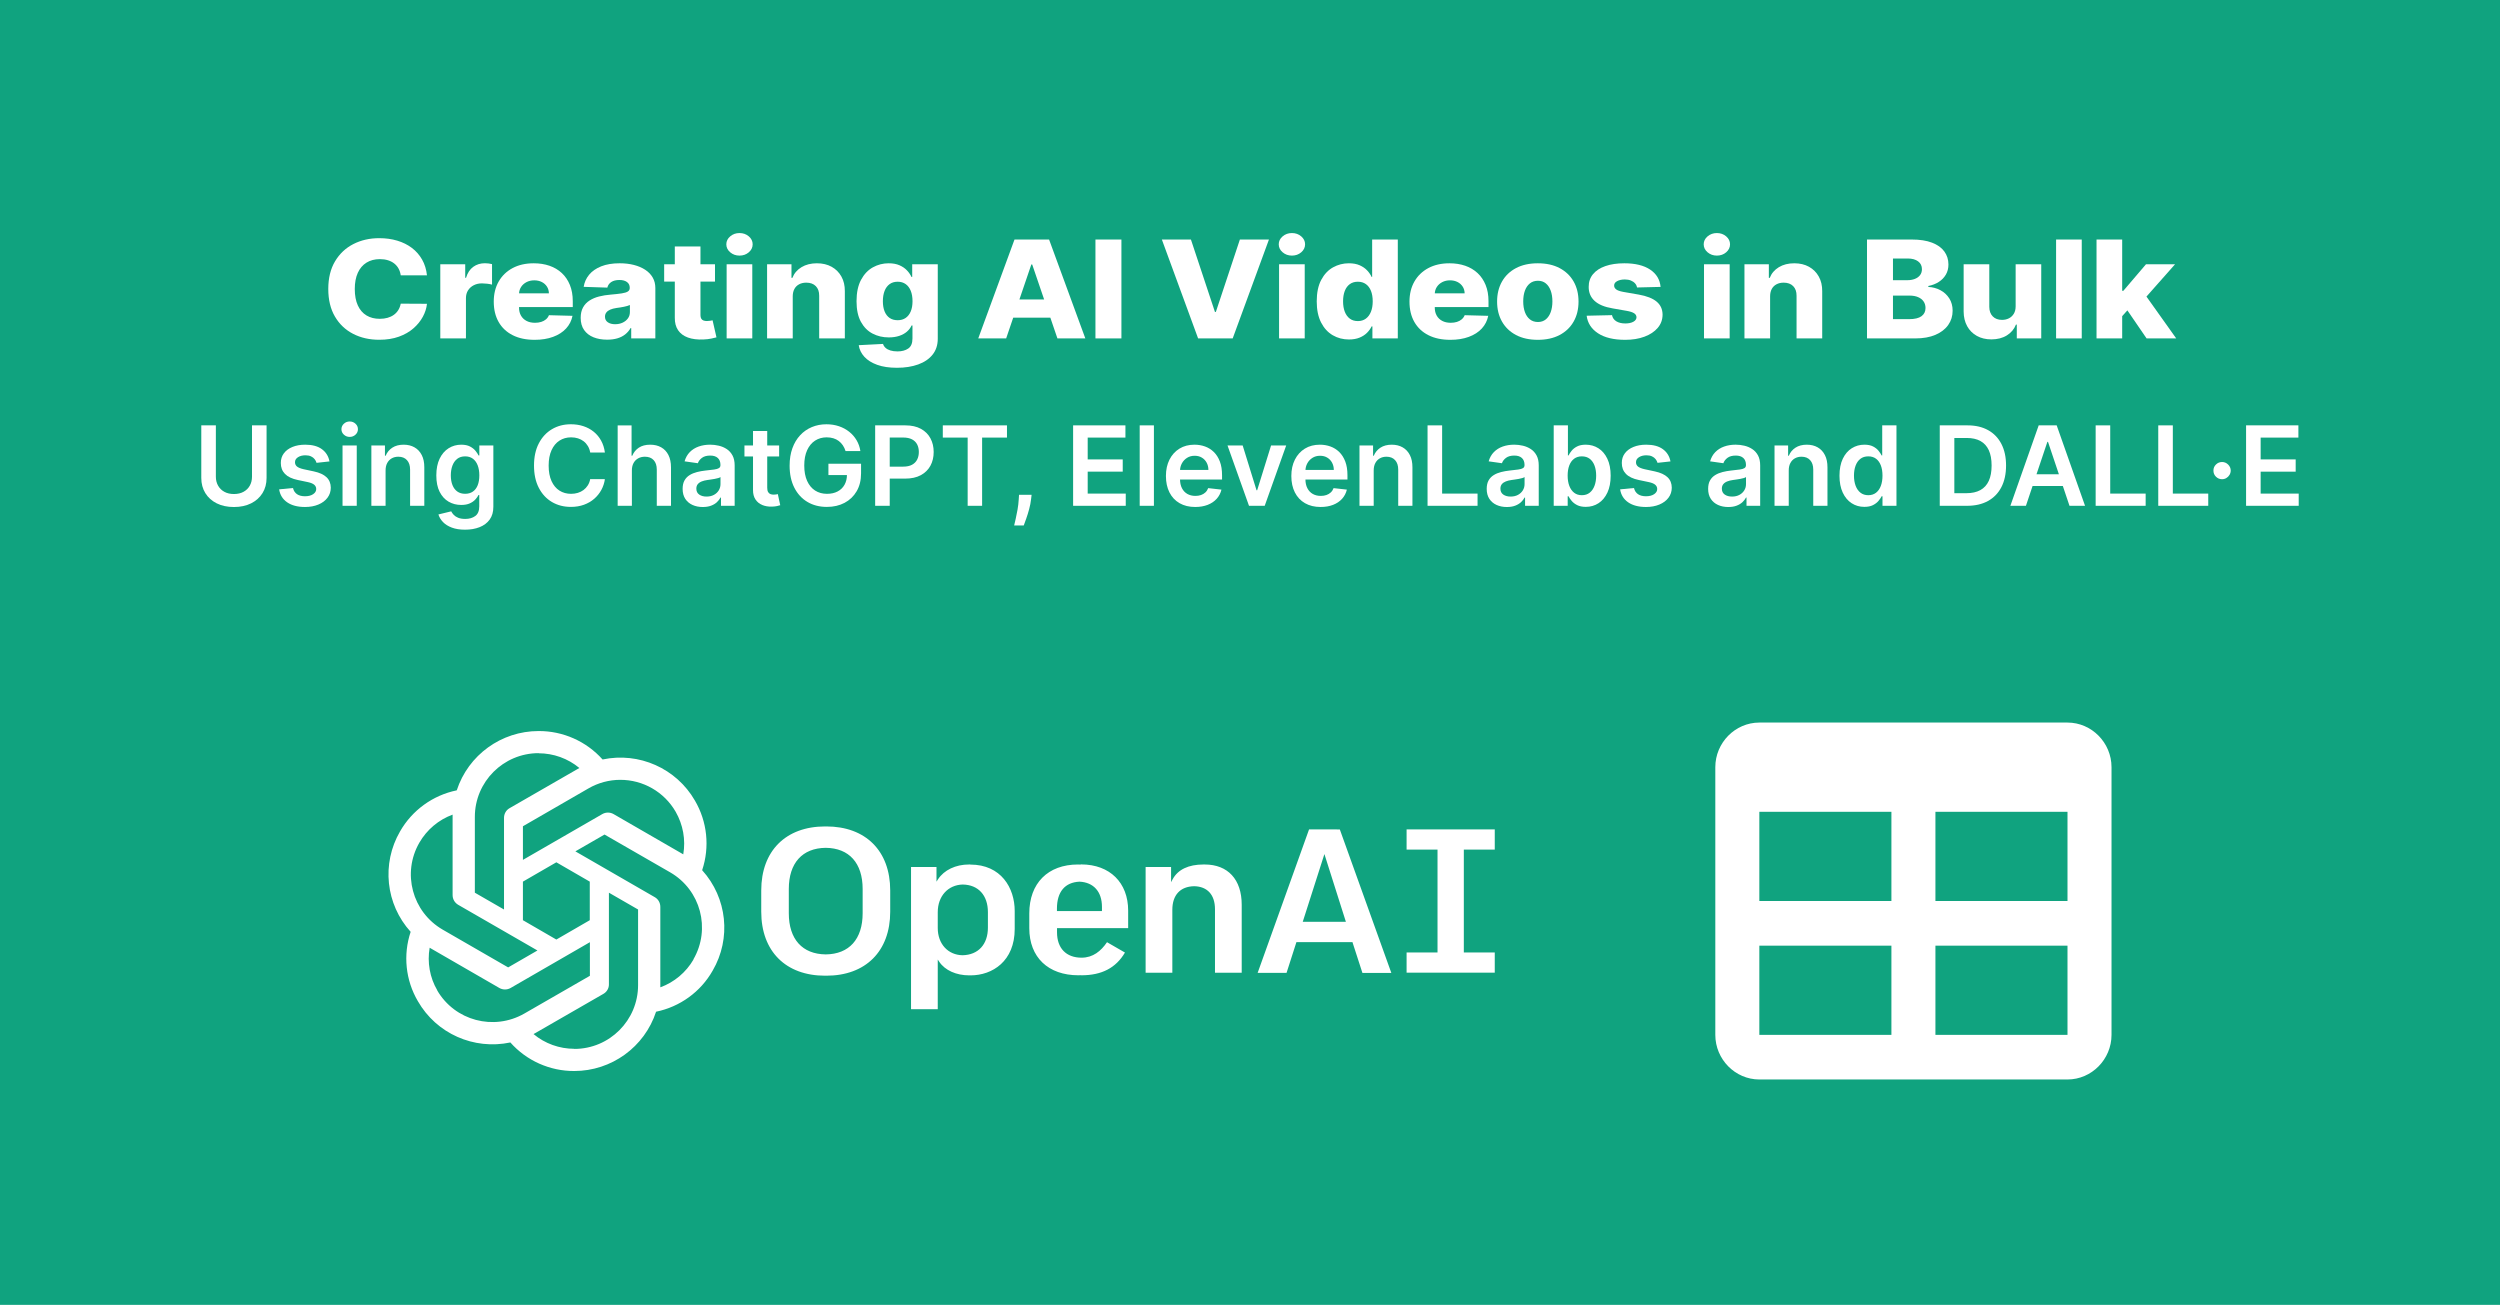 <?xml version="1.0" encoding="UTF-8" standalone="no"?><!DOCTYPE svg PUBLIC "-//W3C//DTD SVG 1.1//EN" "http://www.w3.org/Graphics/SVG/1.1/DTD/svg11.dtd"><svg width="100%" height="100%" viewBox="0 0 433 226" version="1.1" xmlns="http://www.w3.org/2000/svg" xmlns:xlink="http://www.w3.org/1999/xlink" xml:space="preserve" xmlns:serif="http://www.serif.com/" style="fill-rule:evenodd;clip-rule:evenodd;stroke-linejoin:round;stroke-miterlimit:2;"><rect x="0" y="0" width="433" height="226" style="fill:url(#_Radial1);"/><g><path d="M187.295,149.715l-0.058,-0l-0,0.015c-0.087,-0 -0.175,0.014 -0.263,0.014c-0.087,-0 -0.175,-0.014 -0.262,-0.014c-5.212,-0 -8.439,3.251 -8.439,8.471l-0,2.566c-0,5.031 3.271,8.151 8.512,8.151c0.107,0.003 0.214,-0.002 0.321,-0.014c0.027,-0 0.052,0.002 0.077,0.004l0.05,0.006c0.024,0.002 0.05,0.004 0.077,0.004c3.518,-0 5.972,-1.283 7.533,-3.937l-3.109,-1.794c-1.037,1.531 -2.424,2.683 -4.409,2.683c-2.657,-0 -4.249,-1.633 -4.249,-4.389l-0,-0.729l12.322,-0l-0,-3.032c-0,-4.851 -3.172,-7.981 -8.103,-8.005Zm-0.321,2.99c2.424,0.116 3.884,1.72 3.884,4.359l-0,0.729l-7.796,-0l-0,-0.423c-0,-2.916 1.387,-4.549 3.912,-4.666l-0,0.001Zm-19.139,-2.975c-2.321,-0 -4.321,0.962 -5.373,2.566l-0.262,0.408l-0,-2.537l-4.409,-0l-0,24.627l4.628,-0l-0,-8.602l0.262,0.394c0.993,1.472 2.935,2.347 5.198,2.347l0.219,-0c3.81,-0 7.65,-2.479 7.65,-8.034l-0,-3.121c-0,-3.995 -2.366,-8.033 -7.68,-8.033l-0.029,-0.015l-0.204,-0Zm-1.08,3.47c2.686,0.044 4.35,1.866 4.35,4.783l-0,2.682c-0,2.916 -1.679,4.724 -4.394,4.783c-2.526,-0.044 -4.292,-1.969 -4.292,-4.71l-0,-2.756c-0,-2.77 1.781,-4.724 4.336,-4.783l-0,0.001Zm59.974,-9.55l-8.905,24.846l5.007,-0l1.708,-5.322l9.723,-0l-0,0.058l1.709,5.278l5.007,-0l-8.92,-24.846l-0.526,-0l-0.014,-0.014l-4.789,-0Zm2.658,4.272l3.722,11.738l-7.475,-0l3.753,-11.738Zm29.505,-0.773l-0,-3.499l-15.271,-0l-0,3.499l5.357,-0l-0,17.818l-5.357,-0l-0,3.499l15.271,-0l-0,-3.499l-5.358,-0l-0,-17.818l5.358,-0Zm-50.237,2.581l-0.219,-0c-2.584,-0 -4.424,0.875 -5.329,2.552l-0.277,0.51l-0,-2.624l-4.409,-0l-0,18.313l4.628,-0l-0,-10.906c-0,-2.567 1.386,-4.039 3.78,-4.083c2.293,0.044 3.607,1.487 3.607,3.981l-0,11.008l4.628,-0l-0,-11.796c-0,-4.36 -2.394,-6.955 -6.409,-6.955Zm-65.742,-6.591c-6.818,-0 -11.066,4.243 -11.066,11.082l-0,3.689c-0,6.838 4.233,11.081 11.066,11.081l0.204,-0c6.819,-0 11.067,-4.243 11.067,-11.081l-0,-3.689c-0,-6.839 -4.248,-11.082 -11.067,-11.082l-0.204,-0Zm0.103,3.704c4.058,0.044 6.394,2.639 6.394,7.13l-0,4.199c-0,4.491 -2.336,7.087 -6.394,7.13c-4.059,-0.044 -6.395,-2.639 -6.395,-7.13l-0,-4.199c-0,-4.491 2.336,-7.087 6.395,-7.13Zm-49.731,-20.226c-6.449,-0 -12.179,4.147 -14.176,10.269c-4.146,0.854 -7.724,3.447 -9.823,7.118c-3.234,5.583 -2.496,12.602 1.838,17.388c-1.338,4.008 -0.879,8.394 1.257,12.024c3.215,5.602 9.683,8.474 16.013,7.138c2.803,3.16 6.833,4.962 11.061,4.945c6.449,-0 12.179,-4.147 14.176,-10.269c4.152,-0.858 7.726,-3.45 9.803,-7.118c3.254,-5.583 2.515,-12.602 -1.817,-17.388l-0,-0.02c1.337,-4.008 0.878,-8.397 -1.258,-12.043c-3.215,-5.583 -9.684,-8.455 -15.993,-7.119c-2.817,-3.152 -6.851,-4.945 -11.081,-4.925Zm12.179,27.996l5.051,2.911l-0,13.101c-0,6.101 -4.951,11.046 -11.04,11.046l-0,-0.019c-2.576,-0 -5.092,-0.898 -7.069,-2.552c0.08,-0.04 0.26,-0.14 0.36,-0.2l11.739,-6.76c0.599,-0.339 0.979,-0.977 0.958,-1.675l0.001,-15.852Zm-3.295,8.574l-0,5.822l-11.36,6.54c-5.291,3.031 -12.039,1.237 -15.094,-4.028l0.02,-0c-1.298,-2.213 -1.758,-4.845 -1.318,-7.377c0.08,0.06 0.24,0.139 0.339,0.199l11.74,6.78c0.6,0.339 1.335,0.339 1.936,-0l13.737,-7.936Zm2.536,-18.644l11.36,6.54c5.292,3.051 7.088,9.791 4.033,15.075l0.02,0.02c-1.298,2.233 -3.334,3.948 -5.75,4.826l-0,-13.939c-0,-0.698 -0.36,-1.336 -0.959,-1.675l-13.755,-7.936l5.051,-2.911Zm-26.314,-3.45l-0,13.938c-0,0.698 0.36,1.317 0.959,1.676l13.736,7.916l-5.072,2.931l-11.34,-6.541c-5.277,-3.054 -7.082,-9.799 -4.033,-15.075c1.292,-2.236 3.326,-3.95 5.75,-4.845Zm17.969,8.256l5.79,3.349l-0,6.68l-5.79,3.35l-5.79,-3.35l-0,-6.68l5.79,-3.349Zm-3.075,-18.903l-0.02,0.02c2.596,-0 5.092,0.897 7.088,2.552c-0.08,0.04 -0.24,0.14 -0.359,0.2l-11.74,6.759c-0.599,0.339 -0.958,0.977 -0.958,1.675l-0,15.872l-5.051,-2.911l-0,-13.12c-0.003,-6.094 4.938,-11.039 11.04,-11.048l-0,0.001Zm14.142,4.621c3.96,-0.008 7.621,2.101 9.597,5.528c1.278,2.234 1.757,4.846 1.317,7.378c-0.079,-0.06 -0.239,-0.139 -0.339,-0.199l-11.74,-6.78c-0.6,-0.34 -1.335,-0.34 -1.936,-0l-13.756,7.936l-0,-5.823l11.36,-6.56c1.67,-0.967 3.566,-1.478 5.497,-1.481l-0,0.001Z" style="fill:#fff;fill-rule:nonzero;"/><path d="M304.717,125.148l53.374,0c4.181,0 7.624,3.489 7.624,7.727l-0,46.365c-0,4.239 -3.443,7.727 -7.624,7.727l-53.374,-0c-4.182,-0 -7.625,-3.488 -7.625,-7.727l-0,-46.365c-0,-4.238 3.443,-7.727 7.625,-7.727m-0,15.455l-0,15.455l22.875,-0l-0,-15.455l-22.875,0m30.499,0l-0,15.455l22.875,-0l-0,-15.455l-22.875,0m-30.499,23.182l-0,15.455l22.875,-0l-0,-15.455l-22.875,-0m30.499,-0l-0,15.455l22.875,-0l-0,-15.455l-22.875,-0Z" style="fill:#fff;fill-rule:nonzero;"/></g><g><path d="M43.646,73.673l2.524,0l0,9.103c0,0.997 -0.235,1.875 -0.704,2.632c-0.469,0.758 -1.128,1.348 -1.976,1.772c-0.848,0.424 -1.839,0.636 -2.973,0.636c-1.138,0 -2.131,-0.212 -2.98,-0.636c-0.848,-0.424 -1.505,-1.014 -1.972,-1.772c-0.467,-0.757 -0.701,-1.635 -0.701,-2.632l-0,-9.103l2.524,0l-0,8.892c-0,0.58 0.128,1.097 0.384,1.551c0.256,0.453 0.618,0.808 1.085,1.064c0.467,0.257 1.021,0.385 1.66,0.385c0.639,-0 1.194,-0.128 1.663,-0.385c0.47,-0.256 0.831,-0.611 1.085,-1.064c0.254,-0.454 0.381,-0.971 0.381,-1.551l0,-8.892Z" style="fill:#fff;fill-rule:nonzero;"/><path d="M57.068,79.918l-2.245,0.245c-0.063,-0.226 -0.173,-0.44 -0.33,-0.639c-0.156,-0.2 -0.366,-0.361 -0.629,-0.483c-0.263,-0.123 -0.585,-0.184 -0.966,-0.184c-0.512,0 -0.942,0.111 -1.289,0.333c-0.347,0.223 -0.518,0.511 -0.514,0.864c-0.004,0.304 0.108,0.551 0.337,0.742c0.229,0.19 0.609,0.347 1.139,0.469l1.783,0.381c0.988,0.213 1.724,0.551 2.207,1.014c0.483,0.462 0.727,1.068 0.732,1.816c-0.005,0.658 -0.197,1.237 -0.575,1.738c-0.379,0.501 -0.904,0.893 -1.575,1.174c-0.671,0.281 -1.442,0.422 -2.313,0.422c-1.279,-0 -2.308,-0.269 -3.088,-0.807c-0.781,-0.537 -1.245,-1.286 -1.395,-2.248l2.401,-0.231c0.109,0.471 0.34,0.827 0.694,1.068c0.354,0.24 0.814,0.36 1.381,0.36c0.585,0 1.056,-0.12 1.412,-0.36c0.356,-0.241 0.534,-0.538 0.534,-0.891c-0,-0.3 -0.115,-0.547 -0.344,-0.742c-0.229,-0.195 -0.584,-0.344 -1.064,-0.449l-1.783,-0.374c-1.002,-0.209 -1.744,-0.561 -2.224,-1.058c-0.481,-0.496 -0.719,-1.126 -0.715,-1.888c-0.004,-0.644 0.172,-1.202 0.528,-1.676c0.356,-0.474 0.852,-0.842 1.489,-1.102c0.638,-0.261 1.374,-0.392 2.208,-0.392c1.224,0 2.189,0.261 2.895,0.783c0.705,0.521 1.141,1.226 1.309,2.115Z" style="fill:#fff;fill-rule:nonzero;"/><path d="M59.327,87.605l-0,-10.449l2.462,0l0,10.449l-2.462,0Zm1.238,-11.932c-0.39,0 -0.726,-0.13 -1.007,-0.391c-0.281,-0.26 -0.422,-0.575 -0.422,-0.942c0,-0.372 0.141,-0.688 0.422,-0.949c0.281,-0.261 0.617,-0.391 1.007,-0.391c0.394,0 0.731,0.13 1.01,0.391c0.279,0.261 0.418,0.577 0.418,0.949c0,0.367 -0.139,0.682 -0.418,0.942c-0.279,0.261 -0.616,0.391 -1.01,0.391Z" style="fill:#fff;fill-rule:nonzero;"/><path d="M66.782,81.483l0,6.122l-2.462,0l-0,-10.449l2.353,0l0,1.776l0.123,-0c0.24,-0.585 0.625,-1.05 1.153,-1.395c0.528,-0.344 1.183,-0.517 1.963,-0.517c0.721,0 1.35,0.155 1.887,0.463c0.538,0.308 0.955,0.755 1.252,1.34c0.297,0.585 0.443,1.295 0.439,2.129l-0,6.653l-2.463,0l0,-6.272c0,-0.698 -0.18,-1.245 -0.541,-1.639c-0.36,-0.395 -0.858,-0.592 -1.493,-0.592c-0.431,0 -0.813,0.094 -1.146,0.282c-0.333,0.189 -0.594,0.46 -0.782,0.813c-0.189,0.354 -0.283,0.783 -0.283,1.286Z" style="fill:#fff;fill-rule:nonzero;"/><path d="M80.544,91.741c-0.884,0 -1.644,-0.119 -2.279,-0.357c-0.635,-0.238 -1.145,-0.556 -1.53,-0.955c-0.386,-0.4 -0.653,-0.842 -0.803,-1.327l2.218,-0.537c0.099,0.204 0.245,0.407 0.435,0.608c0.191,0.202 0.448,0.37 0.772,0.504c0.324,0.134 0.734,0.201 1.228,0.201c0.698,-0 1.277,-0.169 1.735,-0.507c0.458,-0.338 0.687,-0.893 0.687,-1.664l-0,-1.979l-0.123,-0c-0.127,0.254 -0.311,0.515 -0.554,0.782c-0.243,0.268 -0.562,0.492 -0.959,0.674c-0.397,0.181 -0.895,0.272 -1.493,0.272c-0.803,-0 -1.53,-0.19 -2.181,-0.568c-0.65,-0.379 -1.168,-0.946 -1.551,-1.701c-0.383,-0.755 -0.575,-1.702 -0.575,-2.84c0,-1.147 0.192,-2.117 0.575,-2.908c0.383,-0.792 0.902,-1.393 1.555,-1.803c0.653,-0.41 1.381,-0.616 2.183,-0.616c0.613,0 1.117,0.104 1.514,0.31c0.397,0.206 0.713,0.453 0.949,0.741c0.236,0.288 0.415,0.559 0.537,0.813l0.136,0l0,-1.728l2.429,0l-0,10.62c-0,0.893 -0.213,1.632 -0.639,2.217c-0.427,0.585 -1.01,1.023 -1.749,1.313c-0.739,0.29 -1.578,0.435 -2.517,0.435Zm0.021,-6.217c0.521,-0 0.966,-0.127 1.333,-0.381c0.367,-0.254 0.646,-0.619 0.837,-1.095c0.19,-0.477 0.285,-1.048 0.285,-1.715c0,-0.657 -0.094,-1.233 -0.282,-1.728c-0.188,-0.494 -0.465,-0.878 -0.83,-1.153c-0.365,-0.274 -0.813,-0.411 -1.343,-0.411c-0.549,-0 -1.007,0.143 -1.375,0.428c-0.367,0.286 -0.643,0.677 -0.829,1.174c-0.186,0.496 -0.279,1.06 -0.279,1.69c-0,0.64 0.094,1.199 0.282,1.677c0.188,0.479 0.467,0.851 0.837,1.116c0.369,0.265 0.824,0.398 1.364,0.398Z" style="fill:#fff;fill-rule:nonzero;"/><path d="M104.769,78.374l-2.544,0c-0.073,-0.417 -0.207,-0.788 -0.402,-1.112c-0.195,-0.324 -0.437,-0.6 -0.728,-0.827c-0.29,-0.226 -0.62,-0.398 -0.99,-0.513c-0.369,-0.116 -0.767,-0.174 -1.193,-0.174c-0.758,0 -1.429,0.19 -2.014,0.568c-0.585,0.379 -1.043,0.932 -1.374,1.66c-0.331,0.728 -0.497,1.616 -0.497,2.663c0,1.066 0.167,1.963 0.5,2.691c0.334,0.728 0.792,1.277 1.374,1.646c0.583,0.37 1.251,0.555 2.004,0.555c0.417,-0 0.808,-0.056 1.173,-0.167c0.365,-0.111 0.694,-0.276 0.987,-0.493c0.292,-0.218 0.539,-0.486 0.741,-0.803c0.202,-0.317 0.341,-0.68 0.419,-1.088l2.544,0.013c-0.096,0.662 -0.301,1.284 -0.616,1.864c-0.315,0.581 -0.727,1.092 -1.235,1.534c-0.508,0.442 -1.102,0.787 -1.782,1.034c-0.68,0.247 -1.435,0.371 -2.265,0.371c-1.225,-0 -2.318,-0.284 -3.279,-0.85c-0.962,-0.567 -1.719,-1.386 -2.272,-2.456c-0.554,-1.071 -0.83,-2.354 -0.83,-3.851c-0,-1.501 0.279,-2.785 0.837,-3.853c0.557,-1.068 1.317,-1.886 2.278,-2.453c0.962,-0.567 2.05,-0.85 3.266,-0.85c0.775,-0 1.496,0.109 2.163,0.327c0.667,0.217 1.261,0.536 1.782,0.955c0.522,0.42 0.952,0.932 1.289,1.538c0.338,0.605 0.559,1.296 0.664,2.071Z" style="fill:#fff;fill-rule:nonzero;"/><path d="M109.442,81.483l0,6.122l-2.462,0l-0,-13.932l2.408,0l-0,5.259l0.122,-0c0.245,-0.59 0.625,-1.056 1.14,-1.398c0.514,-0.342 1.171,-0.514 1.969,-0.514c0.726,0 1.358,0.152 1.898,0.456c0.54,0.304 0.958,0.748 1.255,1.334c0.297,0.585 0.446,1.299 0.446,2.142l-0,6.653l-2.463,0l0,-6.272c0,-0.703 -0.18,-1.25 -0.541,-1.643c-0.36,-0.392 -0.865,-0.588 -1.513,-0.588c-0.436,0 -0.825,0.094 -1.167,0.282c-0.342,0.189 -0.61,0.46 -0.803,0.813c-0.192,0.354 -0.289,0.783 -0.289,1.286Z" style="fill:#fff;fill-rule:nonzero;"/><path d="M121.728,87.816c-0.662,0 -1.257,-0.119 -1.786,-0.357c-0.528,-0.238 -0.945,-0.591 -1.252,-1.058c-0.306,-0.467 -0.459,-1.043 -0.459,-1.728c0,-0.589 0.109,-1.077 0.327,-1.462c0.218,-0.386 0.515,-0.694 0.891,-0.925c0.376,-0.232 0.802,-0.407 1.276,-0.527c0.473,-0.121 0.964,-0.208 1.472,-0.262c0.613,-0.064 1.109,-0.122 1.49,-0.174c0.381,-0.052 0.659,-0.134 0.833,-0.245c0.175,-0.111 0.262,-0.284 0.262,-0.52l0,-0.041c0,-0.512 -0.152,-0.909 -0.455,-1.19c-0.304,-0.282 -0.742,-0.422 -1.313,-0.422c-0.604,-0 -1.081,0.131 -1.432,0.394c-0.352,0.263 -0.589,0.574 -0.711,0.932l-2.3,-0.326c0.182,-0.635 0.481,-1.167 0.898,-1.595c0.418,-0.429 0.928,-0.751 1.531,-0.966c0.603,-0.216 1.27,-0.324 2,-0.324c0.503,0 1.005,0.059 1.503,0.177c0.499,0.118 0.955,0.312 1.368,0.582c0.412,0.27 0.745,0.636 0.996,1.099c0.252,0.462 0.378,1.04 0.378,1.734l-0,6.993l-2.367,0l-0,-1.435l-0.082,0c-0.15,0.29 -0.359,0.561 -0.629,0.813c-0.27,0.252 -0.608,0.454 -1.014,0.605c-0.406,0.152 -0.881,0.228 -1.425,0.228Zm0.639,-1.809c0.495,-0 0.923,-0.099 1.286,-0.296c0.363,-0.197 0.643,-0.459 0.84,-0.786c0.197,-0.326 0.296,-0.682 0.296,-1.068l0,-1.231c-0.077,0.063 -0.207,0.122 -0.391,0.177c-0.184,0.054 -0.389,0.102 -0.616,0.143c-0.226,0.04 -0.451,0.077 -0.673,0.108c-0.222,0.032 -0.415,0.059 -0.578,0.082c-0.368,0.05 -0.697,0.132 -0.987,0.245c-0.29,0.113 -0.519,0.271 -0.687,0.473c-0.168,0.202 -0.252,0.461 -0.252,0.779c0,0.453 0.166,0.796 0.497,1.027c0.331,0.231 0.753,0.347 1.265,0.347Z" style="fill:#fff;fill-rule:nonzero;"/><path d="M134.946,77.156l-0,1.905l-6.007,0l-0,-1.905l6.007,0Zm-4.524,-2.503l2.462,0l0,9.81c0,0.331 0.051,0.583 0.153,0.758c0.102,0.175 0.237,0.294 0.405,0.357c0.168,0.064 0.354,0.095 0.558,0.095c0.154,0 0.296,-0.011 0.425,-0.034c0.129,-0.022 0.228,-0.043 0.296,-0.061l0.415,1.925c-0.131,0.046 -0.319,0.096 -0.561,0.15c-0.243,0.054 -0.539,0.086 -0.888,0.095c-0.617,0.018 -1.172,-0.076 -1.667,-0.282c-0.494,-0.206 -0.885,-0.527 -1.173,-0.963c-0.288,-0.435 -0.43,-0.979 -0.425,-1.632l-0,-10.218Z" style="fill:#fff;fill-rule:nonzero;"/><path d="M146.449,78.122c-0.113,-0.367 -0.269,-0.697 -0.466,-0.989c-0.197,-0.293 -0.433,-0.543 -0.707,-0.752c-0.275,-0.209 -0.589,-0.366 -0.943,-0.473c-0.353,-0.106 -0.739,-0.16 -1.156,-0.16c-0.748,0 -1.415,0.189 -2,0.565c-0.585,0.376 -1.044,0.928 -1.378,1.656c-0.333,0.728 -0.5,1.614 -0.5,2.657c0,1.052 0.166,1.943 0.497,2.673c0.331,0.73 0.791,1.285 1.381,1.664c0.589,0.378 1.274,0.568 2.054,0.568c0.708,-0 1.321,-0.136 1.84,-0.409c0.52,-0.272 0.92,-0.658 1.201,-1.159c0.281,-0.502 0.422,-1.09 0.422,-1.766l0.571,0.089l-3.782,-0l0,-1.973l5.653,-0l0,1.673c0,1.193 -0.254,2.225 -0.762,3.096c-0.508,0.87 -1.206,1.54 -2.095,2.01c-0.889,0.469 -1.909,0.704 -3.061,0.704c-1.284,-0 -2.41,-0.289 -3.378,-0.867c-0.968,-0.579 -1.723,-1.402 -2.265,-2.47c-0.542,-1.068 -0.813,-2.337 -0.813,-3.806c-0,-1.125 0.16,-2.129 0.48,-3.014c0.319,-0.884 0.767,-1.636 1.343,-2.255c0.576,-0.619 1.252,-1.09 2.027,-1.415c0.776,-0.324 1.619,-0.486 2.531,-0.486c0.771,-0 1.49,0.112 2.156,0.337c0.667,0.224 1.26,0.543 1.779,0.956c0.52,0.412 0.947,0.902 1.283,1.469c0.335,0.567 0.555,1.193 0.659,1.877l-2.571,0Z" style="fill:#fff;fill-rule:nonzero;"/><path d="M151.578,87.605l0,-13.932l5.225,0c1.07,0 1.969,0.2 2.697,0.599c0.728,0.399 1.279,0.947 1.653,1.643c0.374,0.696 0.561,1.486 0.561,2.371c0,0.893 -0.188,1.687 -0.564,2.381c-0.377,0.694 -0.932,1.239 -1.667,1.636c-0.735,0.397 -1.639,0.595 -2.714,0.595l-3.463,-0l0,-2.075l3.123,0c0.625,0 1.138,-0.109 1.537,-0.326c0.399,-0.218 0.695,-0.517 0.888,-0.898c0.192,-0.381 0.289,-0.819 0.289,-1.313c-0,-0.495 -0.097,-0.93 -0.289,-1.306c-0.193,-0.377 -0.49,-0.67 -0.891,-0.881c-0.402,-0.211 -0.918,-0.317 -1.548,-0.317l-2.313,0l0,11.823l-2.524,0Z" style="fill:#fff;fill-rule:nonzero;"/><path d="M163.293,75.789l-0,-2.116l11.115,0l0,2.116l-4.306,0l0,11.816l-2.503,0l-0,-11.816l-4.306,0Z" style="fill:#fff;fill-rule:nonzero;"/><path d="M178.673,85.701l-0.088,0.748c-0.063,0.571 -0.176,1.153 -0.337,1.745c-0.161,0.592 -0.33,1.137 -0.506,1.636c-0.177,0.499 -0.32,0.891 -0.429,1.177l-1.66,-0c0.064,-0.277 0.151,-0.653 0.262,-1.129c0.111,-0.477 0.219,-1.012 0.323,-1.606c0.104,-0.594 0.175,-1.197 0.211,-1.809l0.048,-0.762l2.176,-0Z" style="fill:#fff;fill-rule:nonzero;"/><path d="M185.864,87.605l-0,-13.932l9.061,0l0,2.116l-6.537,0l-0,3.782l6.068,0l-0,2.116l-6.068,0l-0,3.803l6.592,-0l-0,2.115l-9.116,0Z" style="fill:#fff;fill-rule:nonzero;"/><rect x="197.395" y="73.673" width="2.463" height="13.932" style="fill:#fff;fill-rule:nonzero;"/><path d="M207.014,87.81c-1.048,-0 -1.952,-0.219 -2.711,-0.657c-0.76,-0.438 -1.344,-1.059 -1.752,-1.864c-0.408,-0.805 -0.612,-1.754 -0.612,-2.847c-0,-1.075 0.205,-2.019 0.615,-2.833c0.411,-0.814 0.986,-1.449 1.725,-1.905c0.739,-0.456 1.608,-0.684 2.605,-0.684c0.644,0 1.253,0.104 1.827,0.31c0.574,0.206 1.082,0.525 1.524,0.956c0.442,0.431 0.79,0.978 1.044,1.643c0.254,0.664 0.381,1.454 0.381,2.37l-0,0.755l-8.565,0l0,-1.659l6.204,-0c-0.004,-0.472 -0.106,-0.893 -0.306,-1.262c-0.199,-0.37 -0.477,-0.661 -0.833,-0.874c-0.356,-0.214 -0.77,-0.32 -1.242,-0.32c-0.503,-0 -0.945,0.121 -1.326,0.364c-0.381,0.242 -0.677,0.56 -0.888,0.952c-0.211,0.392 -0.319,0.822 -0.323,1.289l-0,1.449c-0,0.608 0.111,1.128 0.333,1.561c0.223,0.434 0.533,0.765 0.932,0.994c0.399,0.229 0.866,0.343 1.402,0.343c0.358,0 0.682,-0.051 0.972,-0.153c0.291,-0.102 0.542,-0.253 0.756,-0.452c0.213,-0.2 0.374,-0.447 0.483,-0.742l2.299,0.259c-0.145,0.607 -0.421,1.137 -0.827,1.588c-0.406,0.451 -0.924,0.801 -1.554,1.048c-0.631,0.247 -1.352,0.371 -2.163,0.371Z" style="fill:#fff;fill-rule:nonzero;"/><path d="M222.769,77.156l-3.721,10.449l-2.721,0l-3.722,-10.449l2.626,0l2.402,7.762l0.108,0l2.409,-7.762l2.619,0Z" style="fill:#fff;fill-rule:nonzero;"/><path d="M228.735,87.81c-1.048,-0 -1.952,-0.219 -2.711,-0.657c-0.76,-0.438 -1.344,-1.059 -1.752,-1.864c-0.408,-0.805 -0.612,-1.754 -0.612,-2.847c-0,-1.075 0.205,-2.019 0.616,-2.833c0.41,-0.814 0.985,-1.449 1.724,-1.905c0.739,-0.456 1.608,-0.684 2.605,-0.684c0.644,0 1.253,0.104 1.827,0.31c0.574,0.206 1.082,0.525 1.524,0.956c0.442,0.431 0.79,0.978 1.044,1.643c0.254,0.664 0.381,1.454 0.381,2.37l-0,0.755l-8.565,0l0,-1.659l6.204,-0c-0.004,-0.472 -0.106,-0.893 -0.306,-1.262c-0.199,-0.37 -0.477,-0.661 -0.833,-0.874c-0.356,-0.214 -0.77,-0.32 -1.242,-0.32c-0.503,-0 -0.945,0.121 -1.326,0.364c-0.381,0.242 -0.677,0.56 -0.888,0.952c-0.211,0.392 -0.318,0.822 -0.323,1.289l0,1.449c0,0.608 0.111,1.128 0.333,1.561c0.223,0.434 0.533,0.765 0.932,0.994c0.399,0.229 0.867,0.343 1.402,0.343c0.358,0 0.682,-0.051 0.972,-0.153c0.291,-0.102 0.542,-0.253 0.756,-0.452c0.213,-0.2 0.374,-0.447 0.483,-0.742l2.299,0.259c-0.145,0.607 -0.421,1.137 -0.827,1.588c-0.406,0.451 -0.924,0.801 -1.554,1.048c-0.63,0.247 -1.352,0.371 -2.163,0.371Z" style="fill:#fff;fill-rule:nonzero;"/><path d="M237.925,81.483l0,6.122l-2.462,0l-0,-10.449l2.353,0l0,1.776l0.123,-0c0.24,-0.585 0.624,-1.05 1.153,-1.395c0.528,-0.344 1.182,-0.517 1.962,-0.517c0.722,0 1.351,0.155 1.888,0.463c0.538,0.308 0.955,0.755 1.252,1.34c0.297,0.585 0.443,1.295 0.439,2.129l-0,6.653l-2.463,0l0,-6.272c0,-0.698 -0.18,-1.245 -0.541,-1.639c-0.36,-0.395 -0.858,-0.592 -1.493,-0.592c-0.431,0 -0.813,0.094 -1.146,0.282c-0.334,0.189 -0.594,0.46 -0.783,0.813c-0.188,0.354 -0.282,0.783 -0.282,1.286Z" style="fill:#fff;fill-rule:nonzero;"/><path d="M247.252,87.605l-0,-13.932l2.524,0l-0,11.817l6.136,-0l-0,2.115l-8.66,0Z" style="fill:#fff;fill-rule:nonzero;"/><path d="M260.993,87.816c-0.662,0 -1.257,-0.119 -1.786,-0.357c-0.528,-0.238 -0.945,-0.591 -1.251,-1.058c-0.306,-0.467 -0.459,-1.043 -0.459,-1.728c-0,-0.589 0.108,-1.077 0.326,-1.462c0.218,-0.386 0.515,-0.694 0.891,-0.925c0.377,-0.232 0.802,-0.407 1.276,-0.527c0.474,-0.121 0.965,-0.208 1.473,-0.262c0.612,-0.064 1.108,-0.122 1.489,-0.174c0.381,-0.052 0.659,-0.134 0.834,-0.245c0.174,-0.111 0.262,-0.284 0.262,-0.52l-0,-0.041c-0,-0.512 -0.152,-0.909 -0.456,-1.19c-0.304,-0.282 -0.742,-0.422 -1.313,-0.422c-0.603,-0 -1.081,0.131 -1.432,0.394c-0.352,0.263 -0.589,0.574 -0.711,0.932l-2.299,-0.326c0.181,-0.635 0.48,-1.167 0.898,-1.595c0.417,-0.429 0.927,-0.751 1.53,-0.966c0.603,-0.216 1.27,-0.324 2,-0.324c0.504,0 1.005,0.059 1.504,0.177c0.499,0.118 0.954,0.312 1.367,0.582c0.413,0.27 0.745,0.636 0.997,1.099c0.251,0.462 0.377,1.04 0.377,1.734l0,6.993l-2.367,0l-0,-1.435l-0.082,0c-0.149,0.29 -0.359,0.561 -0.629,0.813c-0.27,0.252 -0.608,0.454 -1.014,0.605c-0.406,0.152 -0.881,0.228 -1.425,0.228Zm0.64,-1.809c0.494,-0 0.923,-0.099 1.285,-0.296c0.363,-0.197 0.643,-0.459 0.84,-0.786c0.198,-0.326 0.296,-0.682 0.296,-1.068l0,-1.231c-0.077,0.063 -0.207,0.122 -0.391,0.177c-0.183,0.054 -0.389,0.102 -0.615,0.143c-0.227,0.04 -0.452,0.077 -0.674,0.108c-0.222,0.032 -0.415,0.059 -0.578,0.082c-0.367,0.05 -0.696,0.132 -0.986,0.245c-0.291,0.113 -0.52,0.271 -0.688,0.473c-0.167,0.202 -0.251,0.461 -0.251,0.779c-0,0.453 0.165,0.796 0.496,1.027c0.331,0.231 0.753,0.347 1.266,0.347Z" style="fill:#fff;fill-rule:nonzero;"/><path d="M269.102,87.605l0,-13.932l2.463,0l-0,5.211l0.102,0c0.127,-0.254 0.306,-0.525 0.537,-0.813c0.231,-0.288 0.544,-0.535 0.939,-0.741c0.394,-0.206 0.898,-0.31 1.51,-0.31c0.807,0 1.536,0.206 2.187,0.616c0.651,0.41 1.168,1.016 1.551,1.816c0.383,0.801 0.575,1.782 0.575,2.943c-0,1.147 -0.188,2.122 -0.565,2.925c-0.376,0.802 -0.889,1.415 -1.537,1.836c-0.649,0.422 -1.383,0.633 -2.204,0.633c-0.599,0 -1.095,-0.1 -1.49,-0.299c-0.394,-0.2 -0.711,-0.441 -0.949,-0.725c-0.238,-0.283 -0.423,-0.552 -0.554,-0.806l-0.143,0l-0,1.646l-2.422,0Zm2.415,-5.224c-0,0.676 0.096,1.268 0.289,1.775c0.193,0.508 0.472,0.904 0.837,1.188c0.365,0.283 0.808,0.425 1.33,0.425c0.544,-0 1,-0.147 1.367,-0.439c0.367,-0.293 0.645,-0.694 0.833,-1.204c0.189,-0.51 0.283,-1.092 0.283,-1.745c-0,-0.649 -0.093,-1.225 -0.279,-1.728c-0.186,-0.503 -0.463,-0.898 -0.83,-1.184c-0.367,-0.285 -0.825,-0.428 -1.374,-0.428c-0.526,-0 -0.973,0.138 -1.34,0.415c-0.368,0.276 -0.645,0.664 -0.834,1.163c-0.188,0.499 -0.282,1.086 -0.282,1.762Z" style="fill:#fff;fill-rule:nonzero;"/><path d="M289.327,79.918l-2.245,0.245c-0.064,-0.226 -0.174,-0.44 -0.33,-0.639c-0.157,-0.2 -0.367,-0.361 -0.63,-0.483c-0.263,-0.123 -0.585,-0.184 -0.966,-0.184c-0.512,0 -0.942,0.111 -1.289,0.333c-0.347,0.223 -0.518,0.511 -0.513,0.864c-0.005,0.304 0.107,0.551 0.336,0.742c0.229,0.19 0.609,0.347 1.14,0.469l1.782,0.381c0.989,0.213 1.725,0.551 2.208,1.014c0.483,0.462 0.726,1.068 0.731,1.816c-0.005,0.658 -0.196,1.237 -0.575,1.738c-0.379,0.501 -0.903,0.893 -1.575,1.174c-0.671,0.281 -1.442,0.422 -2.313,0.422c-1.278,-0 -2.308,-0.269 -3.088,-0.807c-0.78,-0.537 -1.245,-1.286 -1.395,-2.248l2.402,-0.231c0.109,0.471 0.34,0.827 0.694,1.068c0.353,0.24 0.814,0.36 1.381,0.36c0.585,0 1.055,-0.12 1.411,-0.36c0.356,-0.241 0.534,-0.538 0.534,-0.891c0,-0.3 -0.114,-0.547 -0.343,-0.742c-0.229,-0.195 -0.584,-0.344 -1.065,-0.449l-1.782,-0.374c-1.003,-0.209 -1.744,-0.561 -2.225,-1.058c-0.48,-0.496 -0.719,-1.126 -0.714,-1.888c-0.005,-0.644 0.171,-1.202 0.527,-1.676c0.356,-0.474 0.853,-0.842 1.49,-1.102c0.637,-0.261 1.373,-0.392 2.207,-0.392c1.225,0 2.19,0.261 2.895,0.783c0.705,0.521 1.142,1.226 1.31,2.115Z" style="fill:#fff;fill-rule:nonzero;"/><path d="M299.347,87.816c-0.662,0 -1.257,-0.119 -1.786,-0.357c-0.528,-0.238 -0.945,-0.591 -1.251,-1.058c-0.307,-0.467 -0.46,-1.043 -0.46,-1.728c0,-0.589 0.109,-1.077 0.327,-1.462c0.218,-0.386 0.515,-0.694 0.891,-0.925c0.376,-0.232 0.802,-0.407 1.276,-0.527c0.473,-0.121 0.964,-0.208 1.472,-0.262c0.613,-0.064 1.109,-0.122 1.49,-0.174c0.381,-0.052 0.659,-0.134 0.833,-0.245c0.175,-0.111 0.262,-0.284 0.262,-0.52l0,-0.041c0,-0.512 -0.152,-0.909 -0.455,-1.19c-0.304,-0.282 -0.742,-0.422 -1.313,-0.422c-0.604,-0 -1.081,0.131 -1.432,0.394c-0.352,0.263 -0.589,0.574 -0.711,0.932l-2.3,-0.326c0.182,-0.635 0.481,-1.167 0.898,-1.595c0.418,-0.429 0.928,-0.751 1.531,-0.966c0.603,-0.216 1.27,-0.324 2,-0.324c0.503,0 1.005,0.059 1.503,0.177c0.499,0.118 0.955,0.312 1.368,0.582c0.412,0.27 0.745,0.636 0.996,1.099c0.252,0.462 0.378,1.04 0.378,1.734l-0,6.993l-2.367,0l-0,-1.435l-0.082,0c-0.15,0.29 -0.359,0.561 -0.629,0.813c-0.27,0.252 -0.608,0.454 -1.014,0.605c-0.406,0.152 -0.881,0.228 -1.425,0.228Zm0.639,-1.809c0.495,-0 0.923,-0.099 1.286,-0.296c0.363,-0.197 0.643,-0.459 0.84,-0.786c0.198,-0.326 0.296,-0.682 0.296,-1.068l0,-1.231c-0.077,0.063 -0.207,0.122 -0.391,0.177c-0.184,0.054 -0.389,0.102 -0.616,0.143c-0.226,0.04 -0.451,0.077 -0.673,0.108c-0.222,0.032 -0.415,0.059 -0.578,0.082c-0.368,0.05 -0.696,0.132 -0.987,0.245c-0.29,0.113 -0.519,0.271 -0.687,0.473c-0.168,0.202 -0.252,0.461 -0.252,0.779c0,0.453 0.166,0.796 0.497,1.027c0.331,0.231 0.753,0.347 1.265,0.347Z" style="fill:#fff;fill-rule:nonzero;"/><path d="M309.81,81.483l-0,6.122l-2.463,0l-0,-10.449l2.354,0l-0,1.776l0.122,-0c0.24,-0.585 0.625,-1.05 1.153,-1.395c0.529,-0.344 1.183,-0.517 1.963,-0.517c0.721,0 1.35,0.155 1.888,0.463c0.537,0.308 0.954,0.755 1.251,1.34c0.297,0.585 0.444,1.295 0.439,2.129l-0,6.653l-2.463,0l0,-6.272c0,-0.698 -0.18,-1.245 -0.54,-1.639c-0.361,-0.395 -0.859,-0.592 -1.494,-0.592c-0.43,0 -0.813,0.094 -1.146,0.282c-0.333,0.189 -0.594,0.46 -0.782,0.813c-0.188,0.354 -0.282,0.783 -0.282,1.286Z" style="fill:#fff;fill-rule:nonzero;"/><path d="M322.905,87.789c-0.821,0 -1.556,-0.211 -2.204,-0.633c-0.649,-0.421 -1.161,-1.034 -1.538,-1.836c-0.376,-0.803 -0.564,-1.778 -0.564,-2.925c-0,-1.161 0.191,-2.142 0.574,-2.943c0.384,-0.8 0.902,-1.406 1.555,-1.816c0.653,-0.41 1.381,-0.616 2.184,-0.616c0.612,0 1.115,0.104 1.51,0.31c0.394,0.206 0.707,0.453 0.939,0.741c0.231,0.288 0.41,0.559 0.537,0.813l0.102,0l-0,-5.211l2.469,0l0,13.932l-2.421,0l-0,-1.646l-0.15,0c-0.127,0.254 -0.311,0.523 -0.551,0.806c-0.24,0.284 -0.558,0.525 -0.952,0.725c-0.395,0.199 -0.892,0.299 -1.49,0.299Zm0.687,-2.02c0.521,-0 0.966,-0.142 1.333,-0.425c0.368,-0.284 0.646,-0.68 0.837,-1.188c0.19,-0.507 0.286,-1.099 0.286,-1.775c-0,-0.676 -0.094,-1.263 -0.283,-1.762c-0.188,-0.499 -0.465,-0.887 -0.83,-1.163c-0.365,-0.277 -0.813,-0.415 -1.343,-0.415c-0.549,-0 -1.007,0.143 -1.374,0.428c-0.368,0.286 -0.644,0.681 -0.83,1.184c-0.186,0.503 -0.279,1.079 -0.279,1.728c-0,0.653 0.094,1.235 0.282,1.745c0.188,0.51 0.467,0.911 0.837,1.204c0.369,0.292 0.824,0.439 1.364,0.439Z" style="fill:#fff;fill-rule:nonzero;"/><path d="M340.687,87.605l-4.721,0l-0,-13.932l4.816,0c1.384,0 2.573,0.278 3.568,0.834c0.996,0.555 1.761,1.352 2.296,2.391c0.535,1.039 0.803,2.281 0.803,3.728c-0,1.451 -0.269,2.698 -0.806,3.741c-0.538,1.043 -1.311,1.844 -2.32,2.402c-1.009,0.558 -2.221,0.836 -3.636,0.836Zm-2.197,-2.183l2.075,-0c0.97,-0 1.78,-0.178 2.428,-0.534c0.649,-0.356 1.136,-0.889 1.463,-1.599c0.326,-0.71 0.49,-1.597 0.49,-2.663c-0,-1.066 -0.164,-1.951 -0.49,-2.657c-0.327,-0.705 -0.809,-1.233 -1.446,-1.585c-0.637,-0.351 -1.427,-0.527 -2.371,-0.527l-2.149,0l-0,9.565Z" style="fill:#fff;fill-rule:nonzero;"/><path d="M350.891,87.605l-2.694,0l4.905,-13.932l3.116,0l4.911,13.932l-2.694,0l-3.721,-11.074l-0.109,-0l-3.714,11.074Zm0.089,-5.462l7.347,-0l-0,2.027l-7.347,0l-0,-2.027Z" style="fill:#fff;fill-rule:nonzero;"/><path d="M362.966,87.605l-0,-13.932l2.524,0l-0,11.817l6.136,-0l-0,2.115l-8.66,0Z" style="fill:#fff;fill-rule:nonzero;"/><path d="M373.81,87.605l-0,-13.932l2.523,0l0,11.817l6.136,-0l0,2.115l-8.659,0Z" style="fill:#fff;fill-rule:nonzero;"/><path d="M384.864,83c-0.413,-0 -0.767,-0.145 -1.061,-0.435c-0.295,-0.291 -0.44,-0.644 -0.436,-1.062c-0.004,-0.408 0.141,-0.757 0.436,-1.047c0.294,-0.29 0.648,-0.436 1.061,-0.436c0.399,0 0.747,0.146 1.044,0.436c0.297,0.29 0.448,0.639 0.453,1.047c-0.005,0.277 -0.076,0.529 -0.215,0.756c-0.138,0.226 -0.319,0.407 -0.544,0.54c-0.224,0.134 -0.471,0.201 -0.738,0.201Z" style="fill:#fff;fill-rule:nonzero;"/><path d="M389.02,87.605l0,-13.932l9.062,0l-0,2.116l-6.538,0l0,3.782l6.068,0l0,2.116l-6.068,0l0,3.803l6.592,-0l0,2.115l-9.116,0Z" style="fill:#fff;fill-rule:nonzero;"/></g><g><path d="M73.952,47.692l-4.543,-0c-0.061,-0.43 -0.185,-0.817 -0.373,-1.163c-0.188,-0.346 -0.436,-0.641 -0.745,-0.886c-0.309,-0.246 -0.674,-0.434 -1.095,-0.565c-0.421,-0.131 -0.886,-0.196 -1.395,-0.196c-0.903,-0 -1.68,0.203 -2.331,0.61c-0.651,0.407 -1.151,0.995 -1.5,1.765c-0.348,0.769 -0.522,1.7 -0.522,2.793c-0,1.138 0.177,2.09 0.532,2.856c0.354,0.767 0.854,1.344 1.499,1.731c0.645,0.388 1.41,0.582 2.295,0.582c0.496,-0 0.949,-0.059 1.358,-0.176c0.409,-0.117 0.77,-0.288 1.082,-0.514c0.312,-0.226 0.569,-0.502 0.772,-0.828c0.203,-0.326 0.344,-0.696 0.423,-1.108l4.543,0.025c-0.078,0.758 -0.316,1.505 -0.713,2.241c-0.397,0.736 -0.94,1.407 -1.631,2.011c-0.691,0.605 -1.531,1.086 -2.522,1.443c-0.99,0.357 -2.125,0.535 -3.403,0.535c-1.684,0 -3.191,-0.341 -4.521,-1.024c-1.33,-0.683 -2.38,-1.68 -3.149,-2.99c-0.77,-1.31 -1.154,-2.905 -1.154,-4.784c-0,-1.884 0.391,-3.482 1.172,-4.792c0.782,-1.31 1.839,-2.306 3.172,-2.986c1.332,-0.68 2.826,-1.02 4.48,-1.02c1.127,-0 2.169,0.143 3.126,0.431c0.957,0.287 1.799,0.705 2.526,1.254c0.727,0.549 1.318,1.223 1.772,2.02c0.455,0.797 0.736,1.709 0.845,2.735Z" style="fill:#fff;fill-rule:nonzero;"/><path d="M76.259,58.614l0,-12.846l4.317,0l-0,2.342l0.145,-0c0.255,-0.848 0.67,-1.479 1.245,-1.894c0.576,-0.416 1.245,-0.624 2.009,-0.624c0.206,0 0.418,0.013 0.636,0.038c0.218,0.025 0.421,0.063 0.609,0.113l-0,3.554c-0.212,-0.066 -0.49,-0.119 -0.832,-0.158c-0.342,-0.039 -0.647,-0.059 -0.913,-0.059c-0.527,0 -1.001,0.107 -1.422,0.322c-0.421,0.215 -0.752,0.513 -0.991,0.895c-0.239,0.382 -0.359,0.829 -0.359,1.342l0,6.975l-4.444,0Z" style="fill:#fff;fill-rule:nonzero;"/><path d="M92.579,58.857c-1.46,-0 -2.719,-0.266 -3.776,-0.799c-1.057,-0.532 -1.869,-1.293 -2.435,-2.283c-0.567,-0.99 -0.85,-2.168 -0.85,-3.534c0,-1.327 0.285,-2.488 0.854,-3.483c0.57,-0.995 1.372,-1.77 2.408,-2.325c1.036,-0.555 2.257,-0.832 3.663,-0.832c0.993,-0 1.902,0.142 2.726,0.426c0.824,0.285 1.536,0.706 2.136,1.263c0.599,0.558 1.066,1.245 1.399,2.062c0.333,0.817 0.5,1.752 0.5,2.806l-0,1.02l-12.132,0l-0,-2.375l7.997,-0c-0.006,-0.435 -0.118,-0.823 -0.336,-1.163c-0.218,-0.34 -0.517,-0.606 -0.895,-0.798c-0.379,-0.193 -0.814,-0.289 -1.304,-0.289c-0.497,0 -0.942,0.102 -1.336,0.305c-0.394,0.204 -0.706,0.48 -0.936,0.828c-0.23,0.349 -0.352,0.743 -0.364,1.184l0,2.417c0,0.524 0.112,0.982 0.336,1.376c0.225,0.393 0.543,0.698 0.955,0.915c0.412,0.218 0.902,0.327 1.472,0.327c0.394,-0 0.751,-0.051 1.072,-0.151c0.321,-0.1 0.597,-0.248 0.827,-0.443c0.23,-0.195 0.403,-0.435 0.518,-0.72l4.08,0.109c-0.169,0.842 -0.54,1.574 -1.113,2.196c-0.572,0.621 -1.322,1.104 -2.249,1.446c-0.927,0.343 -1.999,0.515 -3.217,0.515Z" style="fill:#fff;fill-rule:nonzero;"/><path d="M105.164,58.832c-0.891,-0 -1.68,-0.138 -2.367,-0.414c-0.688,-0.276 -1.23,-0.694 -1.627,-1.255c-0.397,-0.56 -0.595,-1.264 -0.595,-2.112c-0,-0.713 0.136,-1.315 0.409,-1.806c0.272,-0.491 0.648,-0.889 1.126,-1.196c0.479,-0.307 1.03,-0.539 1.654,-0.698c0.624,-0.159 1.291,-0.267 2,-0.322c0.793,-0.067 1.432,-0.138 1.917,-0.214c0.485,-0.075 0.838,-0.184 1.059,-0.326c0.221,-0.142 0.332,-0.344 0.332,-0.606l-0,-0.042c-0,-0.429 -0.161,-0.761 -0.482,-0.995c-0.321,-0.234 -0.754,-0.351 -1.3,-0.351c-0.587,-0 -1.06,0.117 -1.417,0.351c-0.358,0.234 -0.585,0.557 -0.682,0.97l-4.098,-0.134c0.121,-0.78 0.434,-1.479 0.94,-2.095c0.506,-0.616 1.203,-1.101 2.09,-1.455c0.888,-0.354 1.956,-0.531 3.204,-0.531c0.89,-0 1.711,0.096 2.462,0.288c0.752,0.193 1.406,0.472 1.963,0.837c0.558,0.365 0.989,0.812 1.295,1.342c0.306,0.53 0.459,1.135 0.459,1.815l0,8.731l-4.18,0l-0,-1.79l-0.109,0c-0.248,0.435 -0.565,0.803 -0.95,1.104c-0.384,0.302 -0.836,0.527 -1.354,0.678c-0.518,0.15 -1.101,0.226 -1.749,0.226Zm1.372,-2.677c0.479,0 0.91,-0.089 1.295,-0.267c0.385,-0.179 0.692,-0.425 0.922,-0.74c0.231,-0.315 0.346,-0.682 0.346,-1.1l-0,-1.221c-0.127,0.061 -0.28,0.117 -0.459,0.167c-0.179,0.05 -0.374,0.098 -0.586,0.142c-0.212,0.045 -0.43,0.084 -0.655,0.117c-0.224,0.034 -0.439,0.064 -0.645,0.092c-0.418,0.062 -0.774,0.156 -1.068,0.285c-0.293,0.128 -0.518,0.294 -0.672,0.497c-0.155,0.204 -0.232,0.445 -0.232,0.724c0,0.423 0.165,0.747 0.495,0.97c0.331,0.223 0.75,0.334 1.259,0.334Z" style="fill:#fff;fill-rule:nonzero;"/><path d="M123.837,45.768l0,3.011l-8.805,-0l-0,-3.011l8.805,0Zm-6.961,-3.078l4.444,0l0,11.885c0,0.251 0.044,0.453 0.132,0.606c0.088,0.153 0.216,0.262 0.386,0.326c0.17,0.064 0.373,0.096 0.609,0.096c0.17,0 0.35,-0.015 0.541,-0.046c0.191,-0.03 0.334,-0.057 0.431,-0.079l0.673,2.952c-0.212,0.056 -0.511,0.126 -0.895,0.209c-0.385,0.084 -0.844,0.137 -1.377,0.159c-1.042,0.045 -1.934,-0.068 -2.676,-0.338c-0.743,-0.271 -1.309,-0.693 -1.7,-1.268c-0.39,-0.574 -0.58,-1.296 -0.568,-2.166l0,-12.336Z" style="fill:#fff;fill-rule:nonzero;"/><path d="M125.853,58.614l0,-12.846l4.444,0l0,12.846l-4.444,0Zm2.227,-14.343c-0.624,0 -1.16,-0.191 -1.609,-0.573c-0.448,-0.382 -0.672,-0.843 -0.672,-1.384c-0,-0.535 0.224,-0.994 0.672,-1.376c0.449,-0.382 0.985,-0.573 1.609,-0.573c0.63,0 1.168,0.191 1.613,0.573c0.445,0.382 0.668,0.841 0.668,1.376c-0,0.541 -0.223,1.002 -0.668,1.384c-0.445,0.382 -0.983,0.573 -1.613,0.573Z" style="fill:#fff;fill-rule:nonzero;"/><path d="M137.302,51.288l0,7.326l-4.444,0l0,-12.846l4.226,0l0,2.359l0.155,-0c0.309,-0.787 0.836,-1.404 1.581,-1.853c0.745,-0.449 1.633,-0.673 2.663,-0.673c0.981,-0 1.834,0.202 2.558,0.606c0.724,0.404 1.287,0.968 1.69,1.69c0.403,0.722 0.601,1.565 0.595,2.53l0,8.187l-4.444,0l0,-7.385c0.006,-0.713 -0.189,-1.271 -0.586,-1.672c-0.397,-0.402 -0.946,-0.602 -1.649,-0.602c-0.467,-0 -0.877,0.093 -1.232,0.28c-0.354,0.187 -0.627,0.453 -0.817,0.798c-0.191,0.346 -0.29,0.764 -0.296,1.255Z" style="fill:#fff;fill-rule:nonzero;"/><path d="M155.34,63.699c-1.327,0 -2.463,-0.17 -3.408,-0.51c-0.945,-0.34 -1.688,-0.806 -2.227,-1.397c-0.539,-0.591 -0.863,-1.26 -0.972,-2.007l4.207,-0.217c0.079,0.262 0.226,0.49 0.441,0.685c0.215,0.196 0.497,0.346 0.845,0.452c0.349,0.106 0.759,0.159 1.232,0.159c0.745,0 1.361,-0.166 1.849,-0.498c0.488,-0.331 0.732,-0.91 0.732,-1.735l-0,-2.258l-0.155,-0c-0.176,0.396 -0.442,0.75 -0.8,1.062c-0.357,0.312 -0.801,0.558 -1.331,0.736c-0.53,0.178 -1.137,0.268 -1.822,0.268c-1.018,-0 -1.949,-0.219 -2.794,-0.657c-0.846,-0.438 -1.521,-1.118 -2.027,-2.041c-0.506,-0.922 -0.759,-2.111 -0.759,-3.567c0,-1.499 0.261,-2.736 0.782,-3.709c0.521,-0.973 1.204,-1.693 2.049,-2.162c0.845,-0.468 1.755,-0.702 2.731,-0.702c0.733,-0 1.361,0.116 1.886,0.347c0.524,0.231 0.955,0.528 1.294,0.891c0.34,0.362 0.597,0.738 0.773,1.129l0.127,-0l0,-2.2l4.426,0l-0,12.896c-0,1.088 -0.297,2.005 -0.891,2.752c-0.593,0.747 -1.423,1.314 -2.49,1.702c-1.066,0.387 -2.299,0.581 -3.698,0.581Zm0.136,-8.238c0.539,0 1,-0.131 1.381,-0.393c0.382,-0.262 0.676,-0.638 0.882,-1.129c0.206,-0.491 0.309,-1.079 0.309,-1.765c-0,-0.696 -0.102,-1.297 -0.305,-1.802c-0.203,-0.504 -0.497,-0.893 -0.881,-1.167c-0.385,-0.273 -0.847,-0.409 -1.386,-0.409c-0.551,-0 -1.018,0.139 -1.4,0.418c-0.381,0.279 -0.671,0.67 -0.867,1.175c-0.197,0.504 -0.296,1.1 -0.296,1.785c0,0.686 0.1,1.274 0.3,1.765c0.2,0.491 0.489,0.867 0.868,1.129c0.379,0.262 0.844,0.393 1.395,0.393Z" style="fill:#fff;fill-rule:nonzero;"/><path d="M174.266,58.614l-4.834,0l6.279,-17.128l5.989,0l6.279,17.128l-4.834,0l-4.371,-12.812l-0.146,-0l-4.362,12.812Zm-0.645,-6.741l10.105,0l0,3.145l-10.105,0l-0,-3.145Z" style="fill:#fff;fill-rule:nonzero;"/><rect x="189.732" y="41.486" width="4.498" height="17.128" style="fill:#fff;fill-rule:nonzero;"/><path d="M206.268,41.486l4.162,12.545l0.155,0l4.162,-12.545l5.034,0l-6.279,17.128l-5.989,0l-6.279,-17.128l5.034,0Z" style="fill:#fff;fill-rule:nonzero;"/><path d="M221.534,58.614l-0,-12.846l4.444,0l-0,12.846l-4.444,0Zm2.226,-14.343c-0.624,0 -1.16,-0.191 -1.608,-0.573c-0.449,-0.382 -0.673,-0.843 -0.673,-1.384c0,-0.535 0.224,-0.994 0.673,-1.376c0.448,-0.382 0.984,-0.573 1.608,-0.573c0.63,0 1.168,0.191 1.613,0.573c0.446,0.382 0.668,0.841 0.668,1.376c0,0.541 -0.222,1.002 -0.668,1.384c-0.445,0.382 -0.983,0.573 -1.613,0.573Z" style="fill:#fff;fill-rule:nonzero;"/><path d="M233.637,58.798c-1.03,0 -1.966,-0.245 -2.808,-0.736c-0.842,-0.49 -1.515,-1.226 -2.018,-2.208c-0.502,-0.981 -0.754,-2.199 -0.754,-3.654c0,-1.511 0.261,-2.755 0.782,-3.731c0.521,-0.975 1.204,-1.697 2.049,-2.166c0.845,-0.468 1.755,-0.702 2.731,-0.702c0.733,-0 1.36,0.116 1.881,0.347c0.521,0.231 0.951,0.528 1.29,0.891c0.34,0.362 0.597,0.738 0.773,1.129l0.091,-0l-0,-6.482l4.443,0l0,17.128l-4.398,0l0,-2.082l-0.136,-0c-0.188,0.396 -0.455,0.766 -0.8,1.112c-0.345,0.346 -0.777,0.625 -1.295,0.836c-0.518,0.212 -1.128,0.318 -1.831,0.318Zm1.545,-3.186c0.539,-0 0.999,-0.141 1.381,-0.423c0.382,-0.281 0.676,-0.678 0.882,-1.191c0.206,-0.513 0.309,-1.115 0.309,-1.807c-0,-0.702 -0.102,-1.307 -0.305,-1.815c-0.203,-0.507 -0.497,-0.897 -0.881,-1.171c-0.385,-0.273 -0.847,-0.409 -1.386,-0.409c-0.551,-0 -1.018,0.139 -1.4,0.418c-0.381,0.279 -0.671,0.672 -0.867,1.179c-0.197,0.507 -0.296,1.107 -0.296,1.798c0,0.692 0.1,1.294 0.3,1.807c0.2,0.513 0.489,0.91 0.868,1.191c0.379,0.282 0.844,0.423 1.395,0.423Z" style="fill:#fff;fill-rule:nonzero;"/><path d="M251.184,58.857c-1.46,-0 -2.719,-0.266 -3.776,-0.799c-1.057,-0.532 -1.869,-1.293 -2.436,-2.283c-0.566,-0.99 -0.849,-2.168 -0.849,-3.534c-0,-1.327 0.284,-2.488 0.854,-3.483c0.569,-0.995 1.372,-1.77 2.408,-2.325c1.036,-0.555 2.257,-0.832 3.662,-0.832c0.994,-0 1.903,0.142 2.727,0.426c0.823,0.285 1.535,0.706 2.135,1.263c0.6,0.558 1.066,1.245 1.4,2.062c0.333,0.817 0.499,1.752 0.499,2.806l0,1.02l-12.131,0l-0,-2.375l7.997,-0c-0.006,-0.435 -0.119,-0.823 -0.337,-1.163c-0.218,-0.34 -0.516,-0.606 -0.895,-0.798c-0.378,-0.193 -0.813,-0.289 -1.304,-0.289c-0.497,0 -0.942,0.102 -1.336,0.305c-0.394,0.204 -0.706,0.48 -0.936,0.828c-0.23,0.349 -0.351,0.743 -0.363,1.184l-0,2.417c-0,0.524 0.112,0.982 0.336,1.376c0.224,0.393 0.542,0.698 0.954,0.915c0.412,0.218 0.903,0.327 1.472,0.327c0.394,-0 0.752,-0.051 1.073,-0.151c0.321,-0.1 0.596,-0.248 0.827,-0.443c0.23,-0.195 0.403,-0.435 0.518,-0.72l4.08,0.109c-0.17,0.842 -0.541,1.574 -1.113,2.196c-0.573,0.621 -1.322,1.104 -2.249,1.446c-0.927,0.343 -2,0.515 -3.217,0.515Z" style="fill:#fff;fill-rule:nonzero;"/><path d="M266.349,58.857c-1.466,-0 -2.724,-0.278 -3.776,-0.832c-1.051,-0.555 -1.86,-1.33 -2.426,-2.325c-0.566,-0.996 -0.85,-2.151 -0.85,-3.467c0,-1.321 0.284,-2.48 0.85,-3.475c0.566,-0.995 1.375,-1.77 2.426,-2.325c1.052,-0.555 2.31,-0.832 3.776,-0.832c1.466,-0 2.725,0.277 3.776,0.832c1.051,0.555 1.86,1.33 2.427,2.325c0.566,0.995 0.849,2.154 0.849,3.475c0,1.316 -0.283,2.471 -0.849,3.467c-0.567,0.995 -1.376,1.77 -2.427,2.325c-1.051,0.554 -2.31,0.832 -3.776,0.832Zm0.028,-3.086c0.533,-0 0.984,-0.151 1.354,-0.452c0.369,-0.301 0.652,-0.719 0.849,-1.254c0.197,-0.536 0.296,-1.155 0.296,-1.857c-0,-0.714 -0.099,-1.338 -0.296,-1.873c-0.197,-0.536 -0.48,-0.954 -0.849,-1.255c-0.37,-0.301 -0.821,-0.452 -1.354,-0.452c-0.552,0 -1.017,0.151 -1.395,0.452c-0.379,0.301 -0.667,0.719 -0.864,1.255c-0.197,0.535 -0.295,1.159 -0.295,1.873c-0,0.702 0.098,1.321 0.295,1.857c0.197,0.535 0.485,0.953 0.864,1.254c0.378,0.301 0.843,0.452 1.395,0.452Z" style="fill:#fff;fill-rule:nonzero;"/><path d="M287.613,49.691l-4.081,0.1c-0.042,-0.268 -0.157,-0.506 -0.345,-0.715c-0.188,-0.209 -0.432,-0.374 -0.731,-0.494c-0.3,-0.119 -0.647,-0.179 -1.041,-0.179c-0.515,-0 -0.953,0.094 -1.313,0.284c-0.361,0.189 -0.538,0.446 -0.532,0.769c-0.006,0.251 0.105,0.469 0.332,0.653c0.227,0.184 0.635,0.331 1.222,0.443l2.69,0.468c1.394,0.246 2.431,0.653 3.113,1.221c0.681,0.569 1.025,1.322 1.031,2.258c-0.006,0.881 -0.289,1.648 -0.85,2.3c-0.56,0.653 -1.325,1.159 -2.294,1.518c-0.97,0.36 -2.078,0.54 -3.326,0.54c-1.993,-0 -3.564,-0.378 -4.712,-1.133c-1.148,-0.756 -1.804,-1.769 -1.968,-3.041l4.39,-0.1c0.097,0.468 0.348,0.825 0.754,1.071c0.406,0.245 0.924,0.368 1.554,0.368c0.569,-0 1.033,-0.098 1.39,-0.293c0.358,-0.195 0.539,-0.455 0.546,-0.778c-0.007,-0.29 -0.146,-0.523 -0.418,-0.698c-0.273,-0.176 -0.7,-0.314 -1.282,-0.414l-2.435,-0.427c-1.4,-0.234 -2.442,-0.667 -3.126,-1.3c-0.685,-0.633 -1.024,-1.44 -1.018,-2.421c-0.006,-0.859 0.242,-1.594 0.745,-2.204c0.503,-0.611 1.218,-1.078 2.145,-1.401c0.927,-0.323 2.02,-0.485 3.28,-0.485c1.89,-0 3.381,0.364 4.471,1.091c1.091,0.728 1.694,1.727 1.809,2.999Z" style="fill:#fff;fill-rule:nonzero;"/><path d="M295.134,58.614l0,-12.846l4.444,0l0,12.846l-4.444,0Zm2.227,-14.343c-0.624,0 -1.16,-0.191 -1.609,-0.573c-0.448,-0.382 -0.672,-0.843 -0.672,-1.384c-0,-0.535 0.224,-0.994 0.672,-1.376c0.449,-0.382 0.985,-0.573 1.609,-0.573c0.63,0 1.168,0.191 1.613,0.573c0.445,0.382 0.668,0.841 0.668,1.376c-0,0.541 -0.223,1.002 -0.668,1.384c-0.445,0.382 -0.983,0.573 -1.613,0.573Z" style="fill:#fff;fill-rule:nonzero;"/><path d="M306.583,51.288l0,7.326l-4.444,0l0,-12.846l4.226,0l0,2.359l0.155,-0c0.309,-0.787 0.836,-1.404 1.581,-1.853c0.745,-0.449 1.633,-0.673 2.662,-0.673c0.982,-0 1.835,0.202 2.559,0.606c0.724,0.404 1.287,0.968 1.69,1.69c0.403,0.722 0.601,1.565 0.595,2.53l0,8.187l-4.444,0l0,-7.385c0.006,-0.713 -0.189,-1.271 -0.586,-1.672c-0.397,-0.402 -0.946,-0.602 -1.649,-0.602c-0.467,-0 -0.877,0.093 -1.232,0.28c-0.354,0.187 -0.627,0.453 -0.817,0.798c-0.191,0.346 -0.29,0.764 -0.296,1.255Z" style="fill:#fff;fill-rule:nonzero;"/><path d="M323.365,58.614l0,-17.128l7.761,0c1.393,0 2.561,0.181 3.503,0.544c0.942,0.362 1.651,0.869 2.127,1.522c0.475,0.652 0.713,1.408 0.713,2.266c-0,0.653 -0.148,1.234 -0.445,1.744c-0.297,0.51 -0.706,0.933 -1.227,1.267c-0.521,0.335 -1.124,0.569 -1.809,0.703l0,0.167c0.752,0.033 1.447,0.22 2.086,0.56c0.639,0.34 1.153,0.813 1.54,1.418c0.388,0.605 0.582,1.32 0.582,2.145c-0,0.92 -0.255,1.741 -0.763,2.463c-0.509,0.722 -1.245,1.291 -2.209,1.706c-0.963,0.416 -2.132,0.623 -3.507,0.623l-8.352,0Zm4.498,-3.337l2.781,0c0.976,0 1.695,-0.17 2.158,-0.51c0.464,-0.34 0.696,-0.814 0.696,-1.422c-0,-0.44 -0.112,-0.821 -0.337,-1.141c-0.224,-0.321 -0.542,-0.569 -0.954,-0.745c-0.412,-0.175 -0.905,-0.263 -1.481,-0.263l-2.863,-0l0,4.081Zm0,-6.749l2.49,0c0.491,0 0.927,-0.075 1.309,-0.226c0.382,-0.15 0.68,-0.368 0.895,-0.652c0.215,-0.284 0.323,-0.627 0.323,-1.029c-0,-0.574 -0.221,-1.026 -0.664,-1.355c-0.442,-0.329 -1.039,-0.493 -1.79,-0.493l-2.563,-0l0,3.755Z" style="fill:#fff;fill-rule:nonzero;"/><path d="M349.109,53.069l-0,-7.301l4.434,0l0,12.846l-4.234,0l-0,-2.392l-0.146,0c-0.309,0.786 -0.834,1.41 -1.577,1.87c-0.742,0.46 -1.637,0.69 -2.685,0.69c-0.951,-0 -1.787,-0.201 -2.508,-0.603c-0.721,-0.401 -1.281,-0.963 -1.681,-1.685c-0.4,-0.722 -0.603,-1.568 -0.609,-2.538l-0,-8.188l4.444,0l-0,7.385c0.006,0.697 0.206,1.246 0.599,1.648c0.394,0.401 0.93,0.602 1.609,0.602c0.442,-0 0.841,-0.091 1.195,-0.272c0.354,-0.181 0.636,-0.446 0.845,-0.795c0.209,-0.348 0.314,-0.77 0.314,-1.267Z" style="fill:#fff;fill-rule:nonzero;"/><rect x="356.114" y="41.486" width="4.444" height="17.128" style="fill:#fff;fill-rule:nonzero;"/><path d="M367.126,55.244l0.019,-4.876l0.618,-0l3.925,-4.6l5.035,0l-5.834,6.59l-1.173,0l-2.59,2.886Zm-4.007,3.37l-0,-17.128l4.444,0l-0,17.128l-4.444,0Zm8.669,0l-3.653,-5.336l2.926,-2.902l5.862,8.238l-5.135,0Z" style="fill:#fff;fill-rule:nonzero;"/></g><defs><radialGradient id="_Radial1" cx="0" cy="0" r="1" gradientUnits="userSpaceOnUse" gradientTransform="matrix(-409.078,-5.00976e-14,2.61479e-14,-213.514,219.062,0)"><stop offset="0" style="stop-color:#10a37f;stop-opacity:1"/><stop offset="1" style="stop-color:#10a37f;stop-opacity:1"/></radialGradient></defs></svg>